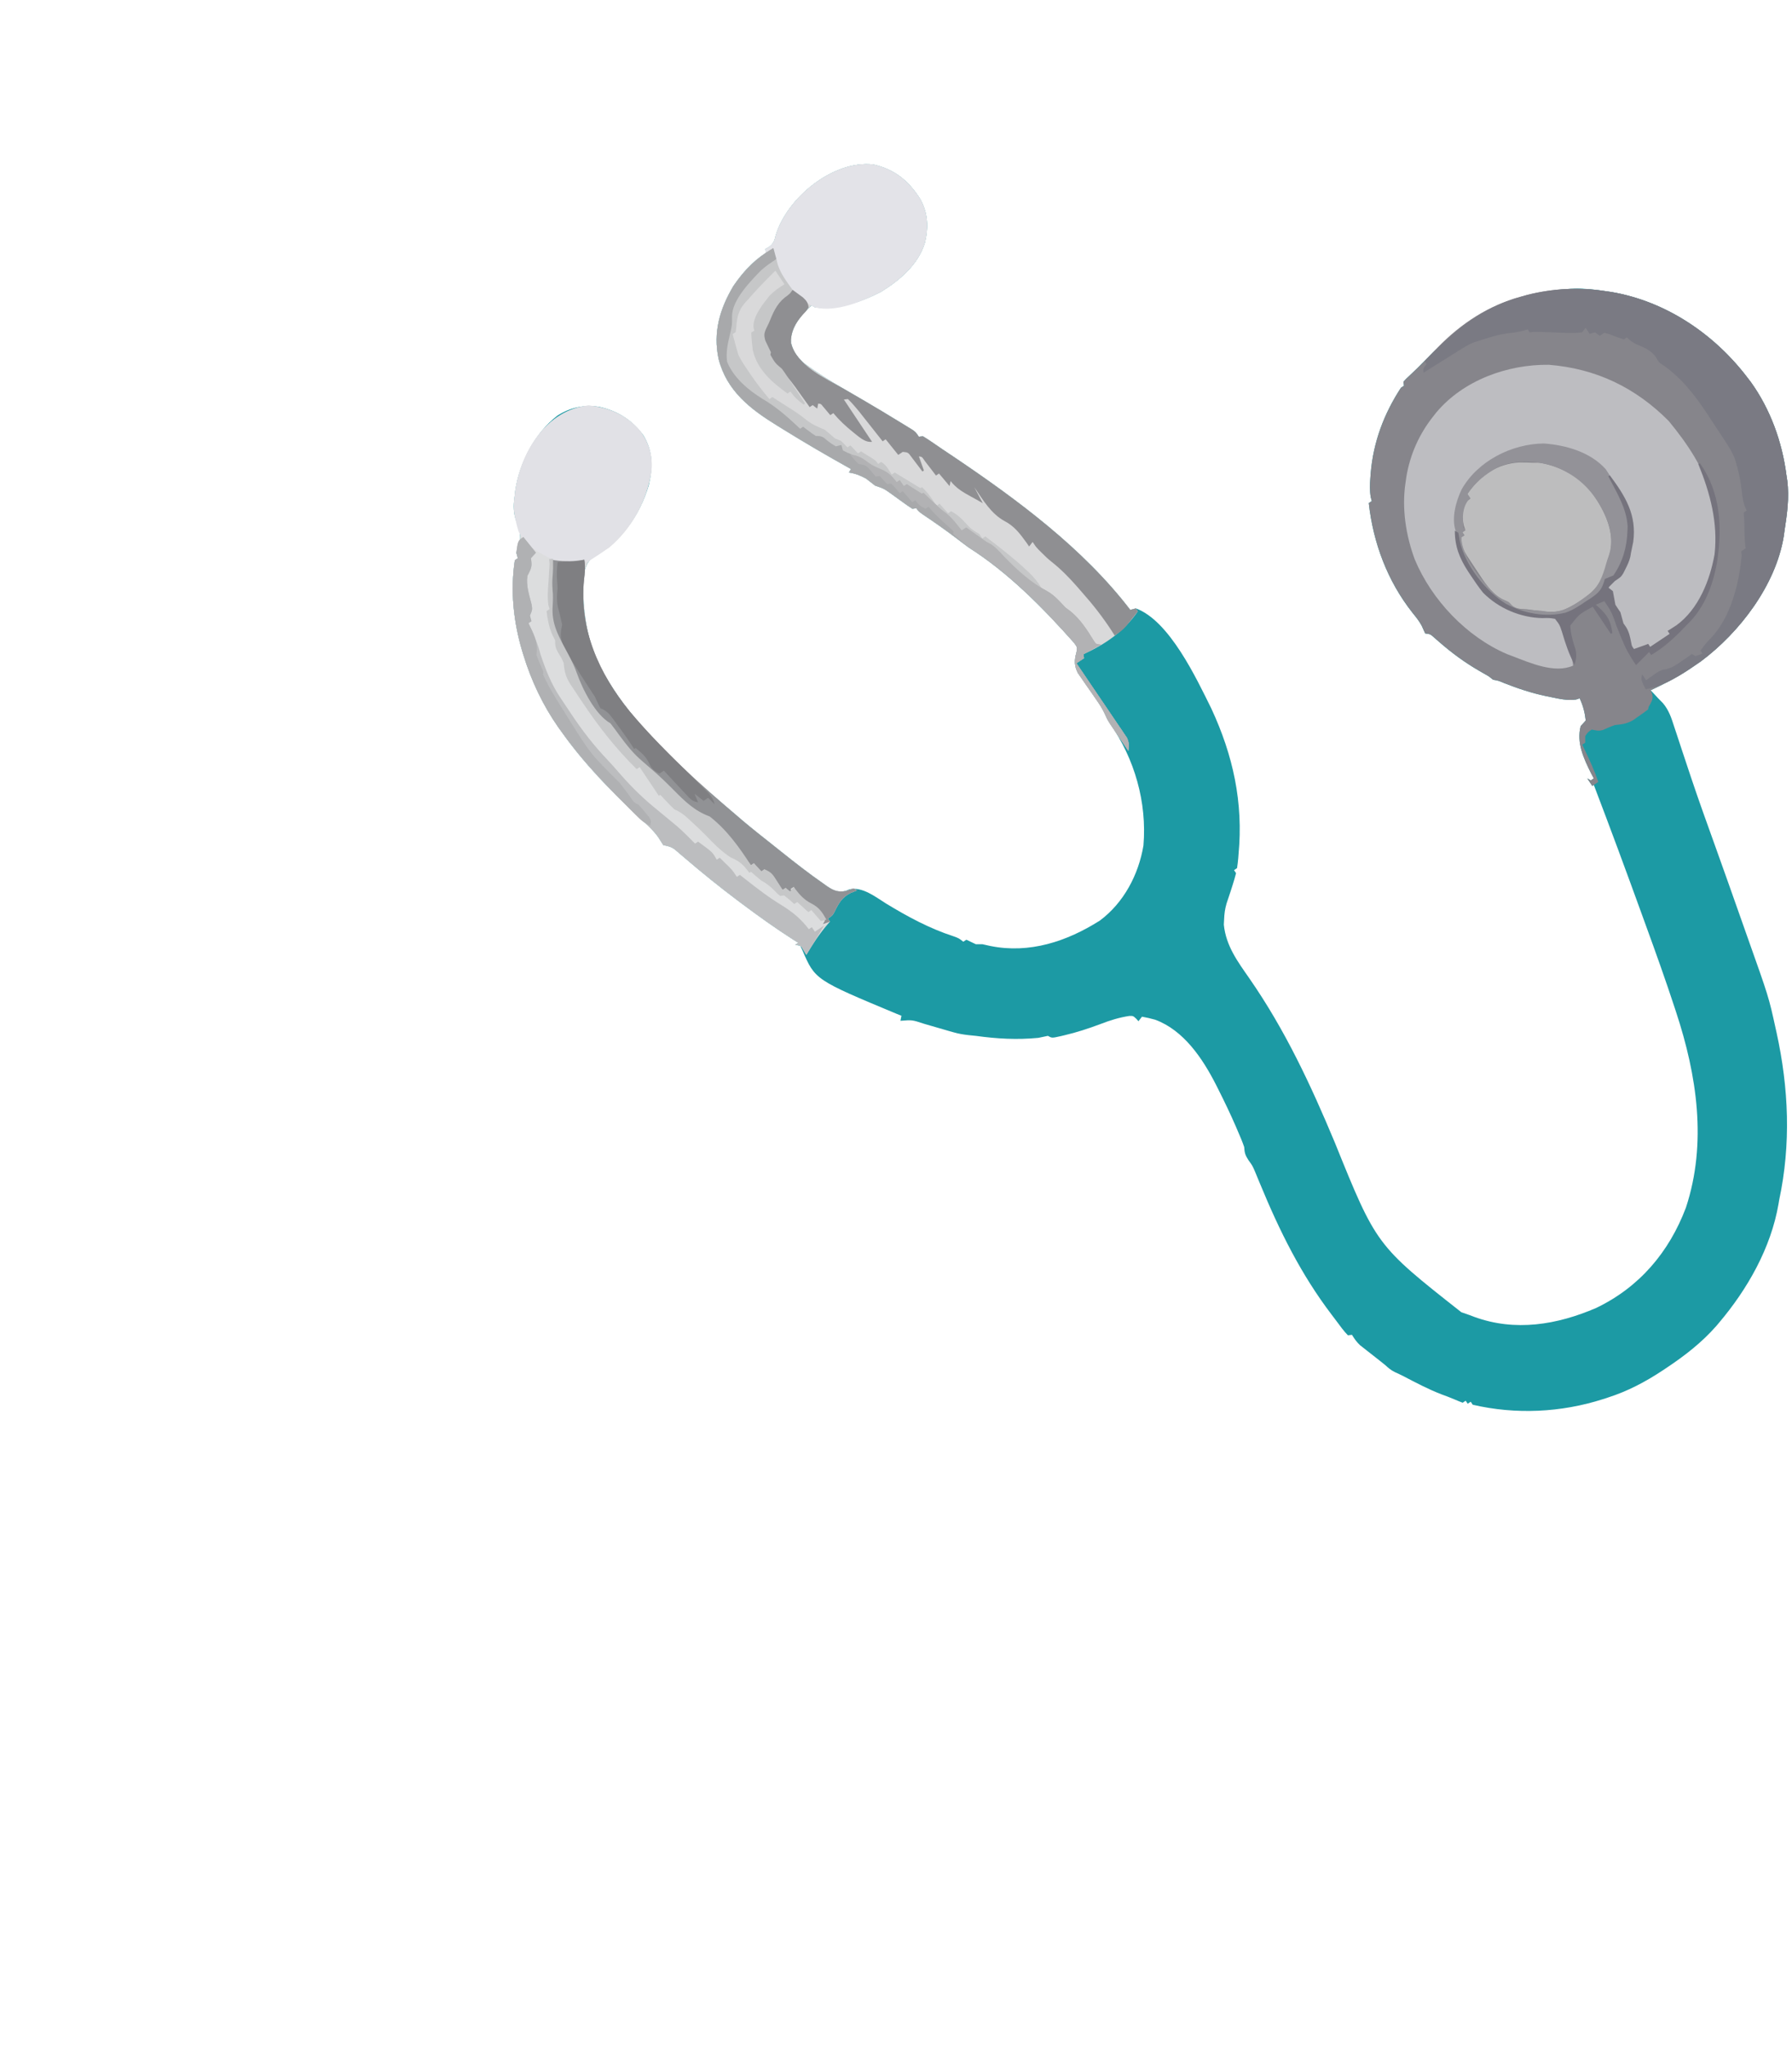 <svg width="156" height="178" viewBox="0 0 156 178" fill="none" xmlns="http://www.w3.org/2000/svg">
<g clip-path="url(#clip0_37_1326)">
<path d="M75.986 14.303C77.884 14.726 79.082 15.715 80.112 17.322C80.788 18.559 80.842 19.783 80.511 21.138C79.928 23.027 78.336 24.377 76.701 25.389C74.956 26.29 72.945 26.97 70.963 26.749C70.862 26.691 70.76 26.633 70.656 26.574C69.709 27.412 69.031 28.241 68.836 29.52C68.901 30.41 69.345 31.029 70 31.611C71.108 32.418 72.246 33.141 73.434 33.822C73.946 34.117 74.456 34.415 74.966 34.712C75.069 34.772 75.171 34.831 75.276 34.892C76.268 35.471 77.251 36.063 78.23 36.663C78.379 36.754 78.528 36.844 78.681 36.937C78.816 37.021 78.951 37.104 79.091 37.19C79.208 37.262 79.326 37.334 79.447 37.408C79.728 37.61 79.728 37.61 79.991 38.004C80.106 37.99 80.222 37.975 80.341 37.961C80.6 38.112 80.851 38.276 81.098 38.447C81.252 38.552 81.406 38.657 81.564 38.765C81.724 38.875 81.885 38.985 82.05 39.099C82.357 39.304 82.664 39.508 82.971 39.713C88.55 43.471 94.277 47.693 98.395 53.068C98.554 53.025 98.713 52.981 98.877 52.937C101.796 53.989 104.153 59.031 105.451 61.652C107.344 65.724 108.242 69.822 107.821 74.312C107.811 74.436 107.802 74.561 107.792 74.69C107.768 74.974 107.73 75.256 107.69 75.538C107.603 75.596 107.516 75.654 107.427 75.714C107.485 75.8 107.542 75.887 107.602 75.976C107.515 76.323 107.413 76.666 107.304 77.006C107.245 77.192 107.186 77.377 107.125 77.569C107.012 77.919 106.895 78.269 106.775 78.618C106.637 79.095 106.581 79.508 106.563 80.004C106.555 80.155 106.547 80.305 106.539 80.46C106.73 82.315 107.737 83.657 108.772 85.145C111.878 89.625 114.107 94.401 116.201 99.414C119.819 108.359 119.819 108.359 127.216 114.181C127.457 114.268 127.698 114.352 127.941 114.433C128.074 114.483 128.206 114.533 128.342 114.585C131.905 115.888 135.547 115.273 138.952 113.809C142.709 112.008 145.302 108.953 146.765 105.079C148.617 99.472 147.726 93.566 145.911 88.067C145.876 87.96 145.842 87.854 145.806 87.745C145.013 85.324 144.155 82.928 143.283 80.535C143.159 80.194 143.036 79.853 142.912 79.513C141.553 75.764 140.17 72.025 138.747 68.3C138.703 68.329 138.66 68.358 138.615 68.388C138.471 68.171 138.326 67.954 138.177 67.731C138.278 67.788 138.379 67.846 138.484 67.906C138.57 67.848 138.657 67.79 138.746 67.73C138.666 67.58 138.586 67.43 138.503 67.276C137.867 65.986 137.227 64.635 137.606 63.175C137.682 63.093 137.758 63.01 137.836 62.926C137.905 62.849 137.973 62.772 138.044 62.693C137.968 62.002 137.812 61.395 137.518 60.765C137.414 60.8 137.31 60.835 137.203 60.87C136.452 60.973 135.791 60.818 135.053 60.665C134.899 60.634 134.745 60.603 134.586 60.571C133.326 60.302 132.14 59.912 130.944 59.439C130.443 59.226 130.443 59.226 129.982 59.147C129.852 59.046 129.722 58.945 129.588 58.84C129.318 58.685 129.048 58.53 128.778 58.375C127.523 57.651 126.412 56.834 125.318 55.884C125.218 55.797 125.118 55.71 125.014 55.621C124.926 55.543 124.838 55.465 124.748 55.385C124.494 55.172 124.494 55.172 124.067 55.119C123.963 54.893 123.861 54.667 123.762 54.44C123.536 54.022 123.254 53.679 122.955 53.309C120.782 50.552 119.545 47.253 119.157 43.774C119.243 43.716 119.33 43.658 119.419 43.599C119.374 43.431 119.374 43.431 119.328 43.26C119.228 42.673 119.253 42.122 119.298 41.532C119.307 41.417 119.316 41.302 119.325 41.183C119.55 38.476 120.472 36.011 121.957 33.741C122.044 33.683 122.13 33.626 122.22 33.566C122.205 33.45 122.191 33.335 122.176 33.215C122.403 32.961 122.403 32.961 122.726 32.665C123.195 32.227 123.65 31.783 124.093 31.319C127.744 27.507 131.744 25.316 137.118 25.112C137.99 25.098 138.836 25.192 139.696 25.324C139.886 25.352 140.075 25.379 140.27 25.407C145.052 26.218 149.295 29.102 152.184 32.943C152.294 33.086 152.294 33.086 152.407 33.232C154.119 35.608 155.146 38.468 155.516 41.353C155.539 41.503 155.562 41.653 155.585 41.807C155.776 43.306 155.569 44.733 155.342 46.215C155.32 46.376 155.298 46.536 155.274 46.701C154.572 50.924 151.451 55.019 148.075 57.54C147.798 57.736 147.519 57.927 147.236 58.115C147.085 58.216 147.085 58.216 146.931 58.319C145.898 58.995 144.811 59.541 143.694 60.062C143.785 60.158 143.877 60.254 143.971 60.353C144.096 60.488 144.222 60.623 144.352 60.763C144.485 60.898 144.618 61.034 144.756 61.173C145.295 61.802 145.512 62.505 145.762 63.284C145.814 63.438 145.865 63.592 145.918 63.75C146.083 64.243 146.245 64.737 146.406 65.231C146.617 65.868 146.83 66.505 147.042 67.142C147.098 67.309 147.153 67.477 147.211 67.649C147.893 69.689 148.626 71.71 149.353 73.733C150.05 75.674 150.739 77.618 151.424 79.563C151.64 80.177 151.857 80.791 152.075 81.405C153.977 86.756 153.977 86.756 154.568 89.454C154.61 89.642 154.61 89.643 154.653 89.835C155.719 94.695 155.923 99.549 154.88 104.436C154.862 104.541 154.845 104.647 154.827 104.755C154.165 108.596 152.124 112.176 149.629 115.118C149.557 115.203 149.486 115.288 149.412 115.375C148.142 116.824 146.642 117.981 145.044 119.043C144.956 119.102 144.867 119.161 144.776 119.222C143.235 120.241 141.708 121.051 139.947 121.613C139.813 121.657 139.678 121.701 139.539 121.746C135.892 122.91 131.957 123.1 128.207 122.23C128.149 122.144 128.091 122.057 128.032 121.968C127.945 122.025 127.858 122.083 127.769 122.143C127.711 122.056 127.653 121.969 127.593 121.88C127.507 121.938 127.42 121.996 127.331 122.055C127.089 121.963 126.849 121.868 126.613 121.763C126.239 121.6 125.859 121.463 125.477 121.322C124.335 120.881 123.261 120.312 122.178 119.747C121.934 119.622 121.684 119.507 121.435 119.394C121.077 119.216 120.873 119.041 120.583 118.772C120.395 118.62 120.205 118.47 120.015 118.321C119.854 118.195 119.854 118.195 119.69 118.065C119.466 117.889 119.242 117.713 119.017 117.538C118.909 117.453 118.802 117.369 118.692 117.281C118.546 117.167 118.546 117.167 118.397 117.05C118.101 116.776 117.902 116.487 117.691 116.145C117.575 116.159 117.46 116.174 117.341 116.188C116.973 115.817 116.672 115.386 116.359 114.968C116.215 114.776 116.07 114.584 115.924 114.393C113.252 110.882 111.379 107.091 109.701 103.024C109.66 102.925 109.618 102.826 109.576 102.725C109.464 102.455 109.352 102.185 109.241 101.915C109.022 101.414 109.022 101.414 108.683 100.949C108.401 100.512 108.341 100.31 108.311 99.807C108.155 99.337 107.955 98.885 107.76 98.43C107.703 98.296 107.645 98.161 107.586 98.022C107.115 96.935 106.603 95.87 106.07 94.811C105.96 94.593 105.96 94.593 105.848 94.369C104.688 92.101 103.053 89.647 100.561 88.727C100.179 88.622 99.803 88.532 99.414 88.464C99.313 88.594 99.212 88.725 99.108 88.859C99.041 88.786 98.975 88.713 98.907 88.638C98.645 88.394 98.645 88.394 98.323 88.398C97.421 88.533 96.616 88.787 95.767 89.117C94.747 89.498 93.733 89.831 92.671 90.079C92.56 90.106 92.45 90.132 92.335 90.159C91.57 90.33 91.57 90.33 91.223 90.132C90.945 90.187 90.667 90.246 90.391 90.307C88.537 90.485 86.797 90.389 84.958 90.134C84.743 90.111 84.528 90.09 84.313 90.069C83.853 90.016 83.448 89.949 83.006 89.822C82.804 89.765 82.804 89.765 82.597 89.707C82.437 89.66 82.276 89.613 82.111 89.565C81.776 89.468 81.442 89.372 81.107 89.275C80.878 89.209 80.649 89.142 80.42 89.075C79.409 88.741 79.409 88.741 78.387 88.822C78.416 88.677 78.445 88.532 78.474 88.383C78.276 88.304 78.276 88.304 78.073 88.223C70.954 85.255 70.954 85.255 69.848 82.675C69.788 82.55 69.728 82.426 69.667 82.297C69.522 82.268 69.378 82.239 69.229 82.21C69.316 82.152 69.402 82.094 69.492 82.034C69.348 81.944 69.205 81.855 69.058 81.762C67.514 80.775 66.031 79.713 64.565 78.616C64.468 78.544 64.371 78.472 64.272 78.397C62.667 77.193 61.11 75.937 59.587 74.63C59.441 74.506 59.294 74.381 59.144 74.253C59.016 74.144 58.889 74.034 58.758 73.921C58.397 73.665 58.173 73.619 57.748 73.54C57.592 73.302 57.436 73.063 57.287 72.821C56.805 72.153 56.168 71.618 55.568 71.057C53.145 68.789 50.815 66.403 48.896 63.686C48.798 63.55 48.699 63.414 48.598 63.273C47.251 61.343 46.252 59.232 45.565 56.984C45.531 56.876 45.498 56.767 45.463 56.655C44.697 54.089 44.421 51.411 44.817 48.749C44.904 48.691 44.99 48.633 45.08 48.574C45.015 48.335 45.015 48.335 44.948 48.092C45.017 47.888 45.094 47.688 45.175 47.489C45.446 46.614 45.159 45.98 44.874 45.139C44.664 44.408 44.701 43.798 44.815 43.054C44.828 42.94 44.84 42.826 44.853 42.708C45.211 40.275 46.565 37.672 48.517 36.169C49.63 35.451 50.892 35.182 52.195 35.405C53.789 35.765 55.043 36.558 56.008 37.88C56.857 39.282 56.843 40.659 56.479 42.215C55.67 44.952 54.023 47.121 51.566 48.534C50.894 49.117 50.842 49.807 50.766 50.649C50.732 53.58 51.192 56.475 52.793 58.997C52.889 59.155 52.984 59.312 53.083 59.474C55.928 64.035 60.214 67.638 64.275 71.084C64.414 71.203 64.552 71.322 64.695 71.445C65.553 72.167 66.434 72.858 67.313 73.555C67.544 73.738 67.774 73.921 68.004 74.105C69.208 75.066 70.421 76.012 71.687 76.89C71.784 76.96 71.882 77.029 71.982 77.101C72.418 77.396 72.714 77.562 73.245 77.589C73.617 77.525 73.617 77.525 73.943 77.382C75.09 77.13 76.234 78.061 77.154 78.631C79.047 79.778 80.909 80.787 83.019 81.473C83.466 81.635 83.466 81.635 83.86 81.942C83.947 81.884 84.034 81.826 84.123 81.767C84.401 81.897 84.679 82.028 84.956 82.161C85.144 82.161 85.332 82.161 85.525 82.16C85.753 82.207 85.981 82.257 86.207 82.311C89.623 83.004 92.882 81.915 95.748 80.101C97.836 78.545 99.118 76.1 99.541 73.57C99.856 69.817 98.777 66.037 96.629 62.961C96.383 62.575 96.383 62.575 96.205 62.165C95.986 61.693 95.732 61.296 95.434 60.87C95.328 60.717 95.223 60.564 95.115 60.406C94.893 60.087 94.671 59.768 94.448 59.45C94.343 59.297 94.238 59.144 94.13 58.986C94.033 58.848 93.937 58.71 93.838 58.568C93.515 57.947 93.513 57.456 93.704 56.791C93.799 56.336 93.799 56.336 93.5 55.93C90.799 52.892 87.779 49.825 84.331 47.641C83.969 47.379 83.615 47.107 83.26 46.836C82.309 46.115 81.338 45.434 80.346 44.77C79.949 44.488 79.949 44.488 79.774 44.225C79.658 44.24 79.543 44.254 79.424 44.269C79.131 44.082 78.846 43.883 78.566 43.678C78.406 43.562 78.245 43.446 78.08 43.327C77.856 43.165 77.856 43.165 77.627 42.999C76.955 42.519 76.955 42.519 76.181 42.255C75.918 42.051 75.655 41.846 75.392 41.642C74.898 41.377 74.458 41.199 73.903 41.117C73.96 41.016 74.018 40.914 74.078 40.81C73.99 40.761 73.903 40.713 73.812 40.662C71.942 39.618 70.093 38.541 68.272 37.413C68.075 37.291 67.878 37.169 67.681 37.048C65.323 35.6 63.262 34.018 62.553 31.22C62.061 28.91 62.662 26.874 63.854 24.871C64.627 23.749 65.502 22.74 66.668 22.019C66.654 21.904 66.639 21.788 66.624 21.669C66.779 21.584 66.779 21.584 66.937 21.498C67.36 21.169 67.406 20.968 67.536 20.455C68.524 17.215 72.48 13.951 75.986 14.303ZM57.529 72.926C57.923 73.233 57.923 73.233 57.923 73.233L57.529 72.926Z" fill="#1C9AA4"/>
<path d="M132.424 25.809C132.596 25.761 132.767 25.712 132.944 25.663C135.161 25.102 137.437 24.977 139.696 25.324C139.98 25.365 139.98 25.365 140.27 25.407C145.052 26.218 149.295 29.102 152.184 32.943C152.294 33.086 152.294 33.086 152.407 33.232C154.119 35.608 155.146 38.467 155.516 41.353C155.539 41.502 155.562 41.653 155.585 41.807C155.776 43.306 155.569 44.733 155.342 46.215C155.32 46.375 155.298 46.535 155.274 46.7C154.572 50.924 151.451 55.019 148.075 57.54C147.798 57.736 147.519 57.926 147.236 58.114C147.136 58.182 147.035 58.249 146.931 58.319C145.898 58.995 144.811 59.541 143.694 60.062C143.754 60.2 143.754 60.2 143.815 60.341C143.958 60.829 143.755 61.076 143.519 61.508C143.505 61.58 143.491 61.653 143.476 61.727C143.197 61.942 142.91 62.147 142.619 62.346C142.382 62.512 142.382 62.512 142.14 62.681C141.594 62.977 141.198 63.031 140.585 63.086C140.229 63.211 139.895 63.359 139.551 63.514C139.171 63.629 138.952 63.563 138.57 63.481C138.229 63.708 138.229 63.708 138 64.051C138.001 64.239 138.001 64.427 138.001 64.62C137.914 64.678 137.827 64.736 137.738 64.796C137.836 64.995 137.836 64.995 137.935 65.198C138.379 66.124 138.806 67.065 139.141 68.037C138.967 68.153 138.794 68.268 138.615 68.387C138.471 68.171 138.326 67.954 138.177 67.73C138.329 67.817 138.329 67.817 138.484 67.906C138.57 67.848 138.657 67.79 138.746 67.73C138.626 67.505 138.626 67.505 138.503 67.276C137.867 65.986 137.227 64.635 137.606 63.175C137.72 63.051 137.72 63.051 137.836 62.926C137.904 62.849 137.973 62.772 138.044 62.693C137.968 62.002 137.812 61.394 137.518 60.765C137.414 60.8 137.31 60.835 137.203 60.87C136.452 60.972 135.791 60.817 135.053 60.665C134.899 60.634 134.745 60.602 134.586 60.57C133.326 60.302 132.14 59.912 130.944 59.438C130.443 59.226 130.443 59.226 129.982 59.147C129.852 59.046 129.722 58.945 129.588 58.84C129.318 58.685 129.048 58.529 128.778 58.375C127.523 57.651 126.412 56.834 125.318 55.883C125.218 55.797 125.118 55.71 125.014 55.62C124.926 55.543 124.838 55.465 124.748 55.385C124.494 55.172 124.494 55.172 124.067 55.118C123.963 54.893 123.861 54.667 123.762 54.44C123.536 54.022 123.254 53.678 122.955 53.309C120.782 50.552 119.545 47.253 119.157 43.774C119.243 43.716 119.33 43.658 119.419 43.599C119.389 43.487 119.359 43.375 119.328 43.26C119.228 42.672 119.252 42.122 119.298 41.532C119.307 41.417 119.316 41.302 119.325 41.183C119.55 38.476 120.472 36.011 121.957 33.741C122.044 33.683 122.13 33.626 122.22 33.566C122.205 33.45 122.191 33.335 122.176 33.215C122.402 32.962 122.402 32.962 122.723 32.667C123.2 32.221 123.666 31.769 124.121 31.3C124.234 31.184 124.346 31.068 124.463 30.948C124.692 30.712 124.921 30.475 125.15 30.238C127.205 28.129 129.567 26.584 132.424 25.809Z" fill="#86858B"/>
<path d="M75.986 14.303C77.884 14.726 79.082 15.715 80.112 17.322C80.788 18.558 80.842 19.783 80.511 21.138C79.928 23.027 78.336 24.377 76.701 25.389C74.956 26.29 72.945 26.97 70.963 26.749C70.862 26.691 70.76 26.633 70.656 26.574C69.709 27.412 69.031 28.241 68.836 29.52C68.901 30.41 69.345 31.029 70 31.611C71.108 32.418 72.246 33.141 73.434 33.822C73.946 34.117 74.456 34.415 74.966 34.712C75.069 34.772 75.171 34.831 75.276 34.892C76.268 35.471 77.251 36.063 78.23 36.663C78.379 36.754 78.528 36.844 78.681 36.937C78.816 37.021 78.951 37.104 79.091 37.19C79.267 37.298 79.267 37.298 79.447 37.408C79.728 37.61 79.728 37.61 79.991 38.004C80.106 37.99 80.222 37.975 80.341 37.961C80.6 38.112 80.851 38.276 81.098 38.447C81.329 38.604 81.329 38.604 81.564 38.765C81.805 38.93 81.805 38.93 82.05 39.099C82.357 39.304 82.664 39.508 82.971 39.713C88.55 43.471 94.277 47.693 98.395 53.068C98.554 53.025 98.713 52.981 98.877 52.937C98.935 53.023 98.993 53.11 99.052 53.199C97.842 54.947 96.24 56.051 94.322 56.925C94.337 57.04 94.351 57.156 94.366 57.275C94.149 57.42 93.933 57.564 93.709 57.713C93.795 57.839 93.795 57.839 93.882 57.967C94.477 58.84 95.069 59.714 95.659 60.589C95.88 60.916 96.101 61.242 96.323 61.567C96.642 62.035 96.959 62.504 97.275 62.974C97.374 63.12 97.474 63.265 97.577 63.415C97.668 63.551 97.76 63.688 97.854 63.829C97.975 64.008 97.975 64.008 98.1 64.192C98.298 64.61 98.286 64.88 98.224 65.334C97.924 64.893 97.626 64.451 97.328 64.009C97.243 63.885 97.159 63.761 97.072 63.633C96.99 63.511 96.908 63.389 96.824 63.264C96.749 63.153 96.674 63.042 96.597 62.928C96.383 62.575 96.383 62.575 96.193 62.146C95.979 61.679 95.728 61.289 95.434 60.87C95.328 60.717 95.223 60.563 95.115 60.406C94.893 60.087 94.671 59.768 94.448 59.45C94.343 59.297 94.238 59.144 94.13 58.986C94.033 58.848 93.937 58.71 93.838 58.568C93.515 57.947 93.513 57.456 93.704 56.791C93.799 56.336 93.799 56.336 93.5 55.93C90.799 52.891 87.779 49.825 84.331 47.641C83.969 47.379 83.615 47.107 83.26 46.836C82.309 46.115 81.338 45.434 80.346 44.77C79.949 44.488 79.949 44.488 79.774 44.225C79.658 44.24 79.543 44.254 79.423 44.269C79.131 44.082 78.846 43.883 78.566 43.678C78.406 43.562 78.245 43.446 78.08 43.327C77.93 43.219 77.781 43.111 77.627 42.999C76.955 42.519 76.955 42.519 76.181 42.255C75.918 42.051 75.655 41.846 75.392 41.642C74.898 41.377 74.458 41.199 73.903 41.117C73.96 41.016 74.018 40.914 74.078 40.81C73.99 40.761 73.903 40.712 73.812 40.662C71.942 39.618 70.093 38.541 68.272 37.413C68.075 37.291 67.878 37.169 67.681 37.048C65.323 35.6 63.262 34.018 62.553 31.22C62.061 28.91 62.662 26.874 63.854 24.871C64.627 23.749 65.502 22.74 66.668 22.019C66.654 21.903 66.639 21.788 66.624 21.669C66.779 21.584 66.779 21.584 66.937 21.498C67.36 21.169 67.406 20.968 67.536 20.455C68.524 17.215 72.48 13.951 75.986 14.303Z" fill="#D9D9DA"/>
<path d="M51.249 35.284C53.035 35.463 54.543 36.113 55.727 37.495C56.526 38.588 56.838 39.686 56.704 41.033C56.31 43.561 54.991 46.009 53.009 47.651C52.533 47.957 52.056 48.252 51.566 48.534C50.894 49.117 50.842 49.807 50.766 50.649C50.732 53.58 51.192 56.475 52.793 58.997C52.889 59.155 52.984 59.312 53.083 59.474C55.928 64.035 60.214 67.638 64.275 71.084C64.483 71.263 64.483 71.263 64.695 71.445C65.553 72.167 66.434 72.858 67.313 73.554C67.544 73.737 67.774 73.921 68.004 74.105C69.207 75.066 70.419 76.011 71.683 76.889C71.781 76.959 71.877 77.028 71.977 77.1C72.574 77.504 72.959 77.649 73.674 77.523C73.849 77.462 73.849 77.462 74.028 77.399C74.121 77.367 74.213 77.335 74.309 77.302C74.41 77.359 74.511 77.417 74.615 77.477C74.424 77.553 74.233 77.63 74.035 77.71C73.29 78.087 73.014 78.595 72.655 79.33C72.47 79.668 72.47 79.668 72.076 79.931C72.133 80.017 72.191 80.104 72.251 80.194C72.187 80.266 72.122 80.339 72.056 80.415C71.339 81.253 70.754 82.137 70.193 83.085C70.115 82.957 70.037 82.829 69.957 82.697C69.704 82.253 69.704 82.253 69.229 82.21C69.316 82.152 69.402 82.094 69.492 82.034C69.348 81.944 69.205 81.854 69.058 81.762C67.514 80.775 66.031 79.713 64.565 78.616C64.468 78.544 64.371 78.472 64.272 78.397C62.667 77.193 61.11 75.937 59.587 74.63C59.441 74.506 59.294 74.381 59.143 74.253C59.016 74.144 58.889 74.034 58.758 73.921C58.397 73.664 58.173 73.619 57.748 73.54C57.592 73.302 57.436 73.063 57.287 72.821C56.805 72.153 56.168 71.618 55.567 71.057C53.145 68.789 50.814 66.403 48.896 63.686C48.798 63.55 48.699 63.414 48.598 63.273C47.25 61.343 46.252 59.232 45.564 56.984C45.531 56.876 45.498 56.767 45.463 56.655C44.697 54.089 44.421 51.41 44.817 48.749C44.904 48.691 44.99 48.633 45.08 48.574C45.036 48.414 44.993 48.255 44.948 48.092C45.017 47.888 45.094 47.688 45.175 47.489C45.446 46.614 45.159 45.98 44.874 45.139C44.664 44.408 44.701 43.797 44.815 43.054C44.828 42.94 44.84 42.826 44.853 42.708C45.355 39.296 47.592 35.656 51.249 35.284ZM57.529 72.926C57.923 73.233 57.923 73.233 57.923 73.233L57.529 72.926Z" fill="#DCDDDE"/>
<path d="M134.828 31.741C138.926 32.066 142.374 33.716 145.273 36.637C146.882 38.598 148.372 40.756 148.989 43.239C149.034 43.412 149.078 43.585 149.124 43.763C149.854 46.998 149.264 50.038 147.6 52.871C147.242 53.398 146.873 53.724 146.364 54.104C146.288 54.194 146.211 54.284 146.132 54.377C145.854 54.66 145.551 54.761 145.182 54.893C145.24 54.979 145.298 55.066 145.357 55.155C144.794 55.531 144.23 55.907 143.649 56.295C143.591 56.208 143.533 56.121 143.474 56.032C143.355 56.119 143.237 56.206 143.115 56.295C142.685 56.558 142.685 56.558 142.116 56.558C142.031 56.342 141.946 56.126 141.861 55.91C141.814 55.789 141.766 55.669 141.718 55.544C141.59 55.2 141.59 55.2 141.458 54.719C141.314 54.429 141.17 54.141 141.024 53.853C140.795 53.391 140.654 52.919 140.499 52.427C140.34 51.887 140.34 51.887 140.113 51.474C140.011 51.127 140.011 51.127 140.2 50.752C140.493 50.426 140.493 50.426 141.019 50.075C142.024 48.474 142.343 46.744 141.937 44.906C141.691 43.928 141.235 43.189 140.679 42.362C140.6 42.238 140.52 42.114 140.438 41.986C139.238 40.185 137.678 39.349 135.606 38.836C133.179 38.439 131.052 39.308 129.109 40.687C127.766 41.688 127.135 42.864 126.867 44.516C126.836 44.677 126.836 44.677 126.804 44.84C126.388 47.358 127.576 49.188 128.977 51.146C129.47 51.787 130.01 52.209 130.725 52.575C130.866 52.65 131.007 52.724 131.153 52.801C132.259 53.352 133.24 53.703 134.487 53.733C134.678 53.738 134.868 53.743 135.064 53.748C135.208 53.751 135.352 53.754 135.5 53.757C135.938 54.581 136.253 55.388 136.519 56.281C136.556 56.4 136.593 56.52 136.631 56.643C136.896 57.511 136.896 57.511 136.947 57.918C135.321 58.634 133.2 57.676 131.646 57.087C131.422 57.003 131.422 57.003 131.194 56.916C127.664 55.4 124.643 52.215 123.164 48.687C122.387 46.601 122.018 44.23 122.354 42.021C122.378 41.849 122.402 41.678 122.426 41.502C122.75 39.556 123.535 37.784 124.762 36.237C124.855 36.118 124.948 35.999 125.045 35.877C127.406 33.079 131.23 31.699 134.828 31.741Z" fill="#BDBDC1"/>
<path d="M132.424 25.809C132.596 25.761 132.767 25.712 132.944 25.663C135.161 25.102 137.437 24.977 139.696 25.324C139.885 25.352 140.075 25.379 140.27 25.407C145.052 26.218 149.295 29.102 152.184 32.943C152.294 33.086 152.294 33.086 152.407 33.232C154.119 35.608 155.146 38.467 155.516 41.353C155.539 41.503 155.562 41.653 155.585 41.807C155.776 43.306 155.569 44.733 155.342 46.215C155.32 46.375 155.298 46.535 155.274 46.7C154.572 50.924 151.448 55.027 148.069 57.545C147.786 57.745 147.5 57.939 147.212 58.131C147.058 58.233 147.058 58.233 146.901 58.338C145.767 59.077 144.6 59.731 143.256 59.975C142.851 59.154 142.851 59.154 142.949 58.661C143.065 58.834 143.18 59.008 143.3 59.186C143.385 59.125 143.47 59.064 143.558 59.001C143.672 58.921 143.787 58.841 143.905 58.759C144.017 58.68 144.129 58.6 144.245 58.519C144.614 58.31 144.614 58.31 145.013 58.233C145.576 58.105 145.945 57.838 146.418 57.51C146.581 57.397 146.744 57.285 146.912 57.169C147.035 57.083 147.158 56.996 147.285 56.907C147.387 56.965 147.488 57.023 147.592 57.082C147.915 56.99 147.915 56.99 148.205 56.863C148.147 56.776 148.09 56.69 148.03 56.6C148.312 56.227 148.585 55.867 148.923 55.542C150.661 53.737 151.41 50.74 151.619 48.319C151.605 48.204 151.59 48.088 151.576 47.969C151.706 47.882 151.836 47.795 151.97 47.706C151.956 47.612 151.942 47.518 151.927 47.421C151.874 46.931 151.864 46.447 151.857 45.954C151.85 45.273 151.85 45.273 151.793 44.596C151.88 44.538 151.967 44.48 152.056 44.42C151.984 44.262 151.984 44.262 151.91 44.1C151.745 43.665 151.685 43.297 151.64 42.835C151.553 42.075 151.43 41.346 151.223 40.609C151.179 40.447 151.135 40.285 151.089 40.119C150.867 39.433 150.503 38.869 150.106 38.271C149.992 38.097 149.992 38.097 149.875 37.919C149.713 37.674 149.551 37.429 149.388 37.184C149.145 36.819 148.906 36.45 148.667 36.081C147.573 34.419 146.36 32.84 144.691 31.714C144.386 31.5 144.386 31.5 144.139 31.059C143.673 30.45 143.194 30.265 142.497 29.975C142.133 29.804 141.902 29.64 141.625 29.354C141.538 29.412 141.452 29.47 141.362 29.529C140.918 29.395 140.49 29.23 140.057 29.065C139.924 29.031 139.791 28.996 139.654 28.96C139.524 29.047 139.393 29.134 139.259 29.223C139.129 29.122 138.999 29.021 138.865 28.917C138.627 28.982 138.627 28.982 138.383 29.048C138.268 28.875 138.152 28.701 138.033 28.523C137.881 28.718 137.881 28.718 137.726 28.917C136.874 29.03 135.986 28.945 135.128 28.918C134.832 28.909 134.537 28.9 134.241 28.891C134.111 28.887 133.981 28.883 133.847 28.878C133.516 28.867 133.516 28.867 133.17 28.919C133.112 28.832 133.054 28.745 132.995 28.656C132.865 28.696 132.735 28.735 132.601 28.776C132.179 28.882 131.825 28.945 131.399 28.985C130.423 29.094 129.501 29.407 128.571 29.709C128.434 29.75 128.434 29.75 128.294 29.792C127.834 29.978 127.437 30.233 127.016 30.496C126.927 30.551 126.839 30.606 126.748 30.663C126.466 30.838 126.185 31.015 125.904 31.191C125.713 31.31 125.522 31.43 125.33 31.549C124.862 31.841 124.395 32.133 123.928 32.426C123.884 32.076 123.884 32.076 124.19 31.681C124.133 31.595 124.075 31.508 124.015 31.419C126.478 28.855 128.916 26.76 132.424 25.809Z" fill="#7A7A83"/>
<path d="M132.25 40.24C132.676 40.235 133.099 40.246 133.524 40.265C133.689 40.265 133.853 40.265 134.023 40.264C135.857 40.58 137.587 41.501 138.687 43.011C139.652 44.428 140.528 46.163 140.2 47.927C140.082 48.337 139.962 48.747 139.836 49.156C139.796 49.289 139.756 49.423 139.716 49.56C139.675 49.688 139.634 49.816 139.592 49.947C139.556 50.06 139.52 50.174 139.483 50.291C138.846 51.6 137.397 52.483 136.113 53.09C135.084 53.397 133.959 53.142 132.915 53.013C132.735 53.002 132.554 52.99 132.368 52.978C131.784 52.911 131.56 52.691 131.119 52.312C130.966 52.23 130.813 52.148 130.656 52.063C129.738 51.509 129.19 50.605 128.61 49.726C128.539 49.62 128.467 49.514 128.394 49.406C127.218 47.637 127.218 47.637 127.218 46.75C127.305 46.692 127.392 46.635 127.481 46.575C127.423 46.488 127.365 46.401 127.306 46.312C127.392 46.254 127.479 46.197 127.568 46.137C127.523 45.999 127.478 45.86 127.431 45.718C127.251 44.939 127.305 44.376 127.611 43.64C127.742 43.553 127.872 43.466 128.006 43.377C127.919 43.247 127.832 43.117 127.743 42.983C128.81 41.41 130.322 40.351 132.25 40.24Z" fill="#BDBDBE"/>
<path d="M75.986 14.303C77.884 14.726 79.082 15.715 80.112 17.322C80.788 18.558 80.842 19.783 80.511 21.138C79.928 23.027 78.336 24.377 76.701 25.389C75.126 26.203 72.777 27.207 70.963 26.749C70.48 26.523 70.069 26.243 69.648 25.917C69.561 25.85 69.473 25.782 69.382 25.713C68.031 24.582 67.626 23.284 67.325 21.581C67.108 21.725 66.891 21.87 66.668 22.019C66.654 21.903 66.639 21.788 66.624 21.669C66.779 21.584 66.779 21.584 66.937 21.498C67.36 21.169 67.406 20.968 67.536 20.455C68.524 17.215 72.48 13.951 75.986 14.303Z" fill="#E3E3E8"/>
<path d="M51.249 35.284C53.035 35.463 54.543 36.113 55.727 37.495C56.526 38.588 56.838 39.686 56.704 41.033C56.309 43.567 54.988 45.999 53.009 47.651C52.364 48.109 51.706 48.542 51.038 48.966C50.98 48.879 50.922 48.792 50.862 48.703C50.639 48.799 50.639 48.799 50.411 48.897C49.415 49.202 48.599 48.924 47.685 48.482C46.61 47.904 45.644 47.373 45.132 46.213C44.807 45.108 44.639 44.195 44.815 43.054C44.828 42.94 44.84 42.826 44.853 42.708C45.355 39.296 47.592 35.656 51.249 35.284Z" fill="#E1E1E6"/>
<path d="M48.015 48.704C48.103 48.718 48.191 48.733 48.282 48.748C49.189 48.881 49.958 48.849 50.862 48.703C50.97 49.307 50.914 49.842 50.841 50.45C50.401 54.757 52.144 58.609 54.816 61.897C57.652 65.293 60.911 68.229 64.275 71.084C64.483 71.263 64.483 71.263 64.695 71.445C65.553 72.166 66.434 72.858 67.313 73.554C67.544 73.737 67.774 73.921 68.004 74.105C69.207 75.066 70.419 76.01 71.683 76.889C71.781 76.959 71.877 77.028 71.977 77.1C72.574 77.504 72.959 77.649 73.674 77.523C73.849 77.462 73.849 77.462 74.028 77.399C74.167 77.351 74.167 77.351 74.309 77.302C74.41 77.359 74.511 77.417 74.615 77.477C74.424 77.553 74.233 77.63 74.035 77.71C73.29 78.087 73.014 78.595 72.655 79.33C72.47 79.668 72.47 79.668 72.076 79.931C72.133 80.017 72.191 80.104 72.251 80.193C72.049 80.266 71.846 80.338 71.638 80.413C71.695 80.311 71.753 80.21 71.813 80.106C71.442 79.454 71.18 79.051 70.504 78.713C69.798 78.356 69.472 77.851 69.096 77.172C69.009 77.23 68.922 77.287 68.833 77.347C68.905 77.549 68.978 77.752 69.052 77.96C68.835 77.729 68.618 77.498 68.395 77.26C68.308 77.317 68.221 77.375 68.132 77.435C67.799 77.03 67.467 76.626 67.124 76.209C67.081 76.238 67.037 76.266 66.993 76.296C66.848 76.079 66.703 75.863 66.554 75.639C66.468 75.697 66.381 75.755 66.292 75.815C66.335 75.974 66.378 76.133 66.423 76.296C66.163 75.906 65.903 75.516 65.634 75.114C65.547 75.172 65.461 75.23 65.371 75.289C65.311 75.213 65.251 75.137 65.188 75.058C64.909 74.706 64.628 74.354 64.347 74.003C64.252 73.883 64.157 73.763 64.059 73.639C63.111 72.456 62.251 71.501 60.891 70.814C59.653 70.11 58.609 69.019 57.597 68.029C57.05 67.514 56.475 67.028 55.906 66.537C55.013 65.722 54.322 64.783 53.612 63.812C53.227 63.261 53.227 63.261 52.707 62.852C51.334 61.349 50.424 59.603 49.716 57.71C49.508 57.204 49.264 56.751 48.987 56.279C48.114 54.758 47.865 53.639 48.017 51.879C48.051 51.441 48.058 51.048 48.018 50.612C47.973 50.075 48.003 49.589 48.059 49.054C48.044 48.939 48.03 48.823 48.015 48.704Z" fill="#919295"/>
<path d="M68.991 25.216C69.185 25.355 69.377 25.496 69.569 25.638C69.676 25.716 69.783 25.794 69.894 25.875C70.207 26.166 70.337 26.324 70.393 26.749C70.2 27.05 70.2 27.05 69.909 27.357C69.248 28.105 68.822 28.834 68.861 29.86C69.399 31.83 71.779 32.873 73.434 33.822C73.946 34.117 74.456 34.415 74.966 34.712C75.069 34.772 75.171 34.831 75.276 34.892C76.268 35.471 77.251 36.063 78.23 36.663C78.379 36.754 78.528 36.844 78.681 36.937C78.816 37.021 78.951 37.104 79.091 37.19C79.208 37.262 79.326 37.334 79.447 37.408C79.728 37.61 79.728 37.61 79.991 38.004C80.164 37.983 80.164 37.983 80.341 37.96C80.6 38.112 80.851 38.276 81.098 38.447C81.252 38.551 81.405 38.657 81.564 38.765C81.805 38.93 81.805 38.93 82.05 39.099C82.357 39.304 82.664 39.508 82.971 39.713C88.55 43.471 94.277 47.693 98.395 53.068C98.554 53.025 98.713 52.981 98.877 52.937C98.935 53.023 98.993 53.11 99.052 53.199C98.841 53.469 98.628 53.737 98.414 54.005C98.296 54.154 98.178 54.303 98.056 54.457C97.73 54.825 97.447 55.043 97.038 55.303C96.923 55.121 96.923 55.121 96.806 54.937C96.003 53.699 95.126 52.582 94.142 51.479C94.008 51.325 93.874 51.172 93.737 51.013C93.056 50.243 92.372 49.538 91.564 48.901C91.243 48.647 90.952 48.371 90.664 48.079C90.573 47.988 90.482 47.896 90.388 47.802C90.157 47.551 90.157 47.551 89.894 47.157C89.793 47.287 89.692 47.417 89.588 47.551C89.509 47.437 89.429 47.322 89.348 47.203C88.782 46.424 88.309 45.788 87.446 45.337C86.251 44.682 85.563 43.484 84.811 42.383C85.057 42.846 85.303 43.309 85.556 43.785C85.253 43.612 85.253 43.612 84.943 43.435C84.82 43.368 84.697 43.302 84.571 43.234C83.862 42.845 83.261 42.505 82.752 41.858C82.723 42.003 82.694 42.148 82.665 42.297C82.209 41.755 82.209 41.755 81.744 41.202C81.657 41.26 81.571 41.317 81.481 41.377C81.392 41.261 81.303 41.144 81.211 41.024C81.095 40.874 80.979 40.724 80.86 40.57C80.744 40.42 80.629 40.27 80.51 40.115C80.263 39.743 80.263 39.743 79.991 39.713C80.136 40.118 80.281 40.522 80.43 40.939C80.386 40.968 80.343 40.997 80.299 41.027C80.212 40.911 80.125 40.795 80.036 40.676C79.922 40.526 79.808 40.376 79.69 40.222C79.521 39.998 79.521 39.998 79.348 39.77C79.057 39.367 79.057 39.367 78.589 39.319C78.459 39.406 78.329 39.493 78.195 39.582C77.834 39.134 77.472 38.686 77.1 38.224C77.013 38.282 76.926 38.34 76.837 38.4C76.769 38.313 76.7 38.227 76.63 38.137C76.319 37.743 76.007 37.349 75.695 36.954C75.534 36.75 75.534 36.75 75.369 36.542C75.265 36.41 75.16 36.278 75.052 36.141C74.956 36.02 74.861 35.899 74.762 35.775C74.458 35.407 74.157 35.052 73.813 34.721C73.697 34.735 73.582 34.75 73.463 34.765C74.272 35.979 75.082 37.193 75.917 38.444C75.272 38.525 74.73 37.963 74.236 37.582C73.612 37.078 73.058 36.563 72.543 35.948C72.456 36.006 72.37 36.064 72.28 36.123C72.07 35.874 71.861 35.624 71.651 35.375C71.47 35.142 71.47 35.142 71.228 35.116C71.2 35.261 71.171 35.405 71.141 35.554C70.946 35.402 70.946 35.402 70.747 35.248C70.66 35.305 70.573 35.363 70.484 35.423C70.425 35.341 70.367 35.26 70.307 35.175C70.04 34.803 69.772 34.431 69.503 34.06C69.366 33.867 69.366 33.867 69.225 33.67C68.744 33.008 68.308 32.486 67.635 32.007C67.358 31.67 67.159 31.332 66.934 30.956C66.948 30.883 66.963 30.811 66.978 30.737C66.893 30.525 66.803 30.316 66.712 30.107C66.463 29.462 66.364 29.059 66.539 28.371C67.436 26.454 67.436 26.454 68.175 25.843C68.272 25.763 68.369 25.682 68.469 25.599C68.728 25.392 68.728 25.392 68.991 25.216Z" fill="#8F8F92"/>
<path d="M45.561 46.733C46.103 47.405 46.103 47.405 46.657 48.091C46.512 48.25 46.368 48.409 46.219 48.573C46.232 48.681 46.246 48.79 46.26 48.902C46.322 49.401 46.13 49.66 45.913 50.106C45.791 50.96 46.055 51.727 46.266 52.548C46.352 53.041 46.352 53.041 46.133 53.567C46.176 53.726 46.22 53.885 46.264 54.049C46.178 54.107 46.091 54.165 46.002 54.224C46.056 54.34 46.109 54.455 46.165 54.574C46.526 55.358 46.842 56.102 47.054 56.94C47.496 58.264 47.978 59.499 48.755 60.667C48.863 60.829 48.971 60.991 49.082 61.157C49.194 61.324 49.306 61.491 49.421 61.662C49.53 61.827 49.639 61.992 49.752 62.161C50.698 63.576 51.706 64.884 52.883 66.114C53.277 66.534 53.655 66.967 54.034 67.402C55.024 68.534 56.051 69.53 57.222 70.473C57.549 70.742 57.875 71.012 58.2 71.282C58.446 71.486 58.692 71.688 58.939 71.891C59.487 72.372 59.998 72.886 60.508 73.407C60.595 73.349 60.682 73.291 60.771 73.232C62.048 74.166 62.048 74.166 62.392 74.808C62.479 74.751 62.566 74.693 62.655 74.633C62.838 74.811 63.021 74.99 63.203 75.169C63.305 75.269 63.406 75.369 63.511 75.471C63.794 75.772 63.794 75.772 64.145 76.297C64.232 76.239 64.319 76.181 64.408 76.122C64.564 76.245 64.719 76.368 64.879 76.495C65.921 77.315 66.952 78.108 68.089 78.793C69.033 79.384 69.733 79.964 70.411 80.851C70.498 80.793 70.585 80.736 70.674 80.676C70.761 80.806 70.847 80.936 70.937 81.07C71.197 80.897 71.457 80.723 71.725 80.544C71.418 81.091 71.091 81.625 70.762 82.16C70.656 82.333 70.549 82.507 70.439 82.685C70.317 82.883 70.317 82.883 70.193 83.085C70.115 82.957 70.037 82.829 69.957 82.697C69.704 82.253 69.704 82.253 69.229 82.21C69.316 82.152 69.402 82.094 69.492 82.034C69.348 81.944 69.205 81.854 69.058 81.762C67.514 80.775 66.031 79.713 64.565 78.616C64.468 78.544 64.371 78.472 64.272 78.397C62.667 77.193 61.11 75.937 59.587 74.63C59.441 74.505 59.294 74.381 59.143 74.253C59.016 74.144 58.889 74.034 58.758 73.921C58.397 73.664 58.173 73.619 57.748 73.54C57.592 73.302 57.436 73.063 57.287 72.821C56.805 72.152 56.168 71.618 55.567 71.057C53.145 68.789 50.815 66.403 48.896 63.686C48.798 63.55 48.699 63.414 48.598 63.273C47.251 61.343 46.252 59.232 45.565 56.984C45.531 56.876 45.498 56.767 45.463 56.655C44.697 54.089 44.421 51.41 44.817 48.749C44.904 48.691 44.99 48.633 45.08 48.573C45.036 48.414 44.993 48.255 44.948 48.092C45.09 47.047 45.09 47.047 45.561 46.733ZM57.529 72.926C57.923 73.233 57.923 73.233 57.923 73.233L57.529 72.926Z" fill="#BCBDBF"/>
<path d="M67.325 21.581C67.412 21.899 67.499 22.217 67.588 22.544C67.313 22.823 67.038 23.097 66.746 23.358C66.023 24.012 65.416 24.729 64.827 25.502C64.752 25.599 64.677 25.695 64.599 25.794C64.026 26.562 63.847 27.2 63.847 28.161C63.833 28.881 63.734 29.58 63.494 30.263C63.317 30.924 63.372 31.284 63.689 31.898C64.635 33.328 65.923 34.276 67.331 35.218C67.958 35.641 68.57 36.083 69.162 36.554C69.527 36.853 69.527 36.853 70.046 37.044C70.478 37.315 70.725 37.492 71.01 37.92C71.249 37.855 71.249 37.855 71.492 37.788C71.834 37.987 71.834 37.987 72.201 38.264C72.672 38.664 72.672 38.664 73.245 38.707C73.341 38.816 73.436 38.924 73.535 39.036C73.968 39.475 74.283 39.533 74.866 39.715C75.142 39.898 75.401 40.099 75.664 40.3C75.986 40.519 76.303 40.659 76.662 40.806C77.308 41.079 77.642 41.393 78.065 41.948C78.151 41.89 78.238 41.832 78.327 41.772C78.443 41.946 78.559 42.119 78.678 42.298C78.765 42.24 78.852 42.182 78.941 42.123C79.375 42.397 79.808 42.672 80.255 42.954C80.299 42.925 80.342 42.897 80.387 42.867C80.488 42.964 80.59 43.061 80.695 43.161C80.83 43.29 80.965 43.419 81.104 43.551C81.237 43.678 81.371 43.805 81.508 43.936C81.91 44.313 81.91 44.313 82.331 44.625C82.699 44.917 82.972 45.209 83.263 45.576C83.349 45.685 83.435 45.793 83.524 45.904C83.588 45.986 83.652 46.067 83.717 46.151C83.847 46.065 83.977 45.978 84.111 45.888C84.295 46.02 84.295 46.02 84.483 46.154C84.644 46.268 84.805 46.383 84.971 46.501C85.131 46.615 85.29 46.729 85.455 46.846C85.875 47.149 85.875 47.149 86.221 47.321C86.665 47.598 86.994 47.978 87.348 48.357C88.533 49.592 89.733 50.688 91.252 51.496C91.741 51.796 92.105 52.174 92.495 52.592C92.755 52.876 92.755 52.876 93.152 53.16C94.026 53.858 94.613 54.774 95.196 55.718C95.403 56.051 95.403 56.051 95.855 56.092C95.349 56.366 94.843 56.641 94.322 56.924C94.337 57.04 94.351 57.156 94.366 57.275C94.149 57.419 93.932 57.564 93.709 57.713C93.795 57.839 93.795 57.839 93.882 57.967C94.477 58.84 95.069 59.714 95.659 60.589C95.88 60.915 96.101 61.241 96.323 61.567C96.642 62.035 96.959 62.504 97.274 62.974C97.374 63.119 97.474 63.265 97.577 63.414C97.668 63.551 97.76 63.688 97.854 63.829C97.975 64.008 97.975 64.008 98.1 64.191C98.298 64.61 98.286 64.88 98.224 65.334C97.924 64.893 97.626 64.451 97.328 64.009C97.243 63.885 97.159 63.761 97.072 63.633C96.99 63.511 96.908 63.389 96.824 63.264C96.749 63.153 96.674 63.042 96.597 62.928C96.383 62.575 96.383 62.575 96.193 62.146C95.979 61.679 95.728 61.289 95.434 60.87C95.328 60.717 95.223 60.563 95.115 60.406C94.893 60.087 94.671 59.768 94.448 59.45C94.343 59.297 94.238 59.144 94.13 58.986C94.033 58.848 93.937 58.71 93.838 58.567C93.515 57.947 93.513 57.456 93.704 56.791C93.799 56.336 93.799 56.336 93.5 55.93C90.799 52.891 87.779 49.825 84.331 47.641C83.969 47.378 83.615 47.107 83.26 46.836C82.309 46.115 81.338 45.434 80.346 44.77C79.949 44.488 79.949 44.488 79.774 44.225C79.658 44.239 79.543 44.254 79.423 44.269C79.131 44.082 78.846 43.883 78.566 43.678C78.406 43.562 78.245 43.446 78.08 43.327C77.93 43.219 77.781 43.111 77.627 42.999C76.955 42.519 76.955 42.519 76.181 42.255C75.918 42.05 75.655 41.846 75.392 41.642C74.898 41.377 74.458 41.199 73.903 41.117C73.989 40.965 73.989 40.965 74.078 40.81C73.99 40.761 73.903 40.712 73.812 40.662C71.942 39.617 70.093 38.541 68.272 37.413C68.075 37.291 67.878 37.169 67.681 37.048C65.323 35.6 63.262 34.018 62.553 31.22C62.062 28.912 62.659 26.868 63.856 24.869C64.8 23.493 65.877 22.412 67.325 21.581Z" fill="#A8A9AB"/>
<path d="M134.4 38.589C136.337 38.729 138.461 39.342 139.789 40.832C140.101 41.287 140.362 41.761 140.616 42.25C140.72 42.447 140.72 42.447 140.825 42.647C141.291 43.558 141.651 44.4 141.718 45.431C141.729 45.571 141.74 45.71 141.751 45.854C141.809 47.344 141.457 48.998 140.537 50.207C140.412 50.251 140.288 50.295 140.159 50.34C139.977 50.426 139.977 50.426 139.792 50.514C139.753 50.659 139.714 50.805 139.674 50.955C139.395 51.731 138.859 52.007 138.183 52.442C138.065 52.523 137.948 52.604 137.827 52.688C136.299 53.695 134.737 53.694 132.977 53.374C130.413 52.77 128.999 51.025 127.638 48.897C127.165 48.112 126.963 47.343 126.824 46.444C126.784 46.346 126.745 46.249 126.704 46.148C126.355 45.036 126.75 43.617 127.235 42.597C128.623 40.117 131.597 38.615 134.4 38.589ZM127.743 42.983C127.829 43.113 127.916 43.243 128.006 43.377C127.904 43.462 127.904 43.462 127.8 43.55C127.3 44.215 127.301 45.073 127.393 45.874C127.451 45.961 127.509 46.048 127.568 46.137C127.482 46.195 127.395 46.253 127.306 46.312C127.363 46.399 127.421 46.486 127.481 46.575C127.394 46.633 127.308 46.691 127.218 46.75C127.219 48.387 128.982 50.521 130.081 51.664C130.378 51.954 130.565 52.084 130.962 52.216C131.338 52.356 131.338 52.356 131.602 52.649C132.04 53.046 132.401 53.024 132.984 53.062C133.183 53.077 133.382 53.091 133.587 53.105C133.77 53.118 133.953 53.131 134.142 53.144C134.37 53.176 134.598 53.21 134.826 53.245C136.274 53.325 137.468 52.36 138.566 51.522C139.367 50.762 139.618 49.751 139.923 48.718C139.961 48.609 139.999 48.501 140.039 48.39C140.498 47.057 140.179 45.802 139.615 44.556C138.573 42.553 137.294 41.317 135.14 40.516C133.661 40.089 131.785 39.986 130.37 40.66C129.27 41.291 128.456 41.931 127.743 42.983Z" fill="#939298"/>
<path d="M48.541 48.923C48.915 48.865 49.249 48.836 49.628 48.862C50.068 48.88 50.436 48.808 50.862 48.703C50.97 49.307 50.914 49.842 50.841 50.45C50.401 54.757 52.144 58.609 54.816 61.897C56.487 63.897 58.343 65.712 60.2 67.537C60.567 67.9 60.934 68.265 61.298 68.632C61.431 68.765 61.565 68.897 61.702 69.034C61.98 69.357 62.112 69.581 62.216 69.99C62.028 69.802 61.84 69.614 61.646 69.42C61.516 69.507 61.386 69.594 61.252 69.683C60.991 69.481 60.731 69.279 60.463 69.07C60.564 69.316 60.666 69.562 60.77 69.815C60.229 69.707 60.106 69.533 59.733 69.135C59.62 69.014 59.506 68.894 59.39 68.77C59.272 68.644 59.155 68.517 59.033 68.386C58.914 68.259 58.795 68.132 58.672 68.001C58.377 67.687 58.083 67.372 57.79 67.056C57.66 67.143 57.53 67.23 57.396 67.319C56.944 67.061 56.726 66.908 56.514 66.424C56.229 65.808 55.854 65.519 55.336 65.085C55.293 65.114 55.249 65.143 55.205 65.173C55.108 65.022 55.011 64.871 54.912 64.716C54.488 64.083 54.042 63.469 53.589 62.857C53.484 62.714 53.484 62.714 53.377 62.567C53.022 62.093 52.826 61.858 52.269 61.626C52.096 61.296 51.935 60.959 51.786 60.618C51.7 60.488 51.613 60.358 51.523 60.224C48.65 55.79 48.65 55.79 48.937 54.355C48.824 53.819 48.689 53.291 48.554 52.761C48.453 52.202 48.475 51.762 48.541 51.201C48.533 50.989 48.519 50.777 48.497 50.566C48.45 50.008 48.476 49.48 48.541 48.923Z" fill="#7F7F82"/>
<path d="M67.588 22.544C67.624 22.693 67.661 22.841 67.698 22.994C67.959 23.828 68.489 24.511 68.991 25.216C68.795 25.559 68.624 25.669 68.307 25.898C67.576 26.497 67.289 27.255 66.933 28.108C66.861 28.256 66.789 28.403 66.715 28.555C66.51 29.004 66.498 29.17 66.627 29.642C66.784 29.979 66.945 30.315 67.109 30.649C67.095 30.721 67.08 30.794 67.065 30.868C67.471 31.581 67.471 31.581 68.073 32.094C68.237 32.316 68.393 32.543 68.544 32.773C68.634 32.908 68.724 33.044 68.817 33.184C68.91 33.327 69.004 33.469 69.1 33.616C69.195 33.76 69.29 33.903 69.388 34.051C69.622 34.406 69.856 34.761 70.089 35.116C70.046 35.145 70.003 35.174 69.958 35.204C69.468 34.844 69.161 34.578 68.819 34.066C68.732 34.123 68.645 34.181 68.556 34.241C67.192 33.254 65.919 32.163 65.53 30.459C65.465 29.951 65.419 29.452 65.4 28.941C65.487 28.883 65.573 28.825 65.663 28.766C65.638 28.669 65.614 28.572 65.589 28.472C65.555 27.505 66.417 26.449 67.006 25.71C67.402 25.316 67.814 25.025 68.29 24.735C68.03 24.344 67.769 23.954 67.501 23.552C66.652 24.387 65.832 25.24 65.049 26.138C64.966 26.229 64.883 26.32 64.798 26.415C64.245 27.086 64.149 27.694 64.088 28.555C64.073 28.668 64.058 28.781 64.042 28.898C63.955 28.956 63.868 29.014 63.779 29.073C63.84 29.301 63.901 29.529 63.963 29.758C63.997 29.885 64.031 30.012 64.066 30.142C64.102 30.267 64.137 30.391 64.174 30.519C64.2 30.613 64.227 30.708 64.254 30.806C64.469 31.309 64.778 31.75 65.084 32.202C65.15 32.301 65.216 32.4 65.284 32.501C65.809 33.275 66.37 34.013 66.979 34.723C67.066 34.665 67.152 34.608 67.242 34.548C67.451 34.685 67.451 34.685 67.663 34.824C67.963 35.02 68.263 35.213 68.568 35.401C69.129 35.748 69.659 36.104 70.172 36.521C70.682 36.929 71.194 37.146 71.799 37.394C72.095 37.637 72.388 37.884 72.675 38.138C72.849 38.211 73.022 38.283 73.201 38.357C73.397 38.541 73.588 38.73 73.77 38.926C73.857 38.869 73.944 38.811 74.033 38.751C74.25 38.982 74.467 39.214 74.691 39.452C74.777 39.394 74.864 39.336 74.953 39.276C75.169 39.409 75.385 39.542 75.6 39.676C75.72 39.75 75.84 39.824 75.963 39.901C76.268 40.108 76.268 40.108 76.443 40.371C76.53 40.313 76.617 40.255 76.706 40.196C77.159 40.455 77.349 40.858 77.626 41.291C77.713 41.233 77.8 41.175 77.889 41.115C78.627 41.563 79.364 42.011 80.124 42.473C80.167 42.444 80.21 42.415 80.255 42.385C80.787 42.868 81.14 43.406 81.526 44.006C81.613 43.948 81.7 43.89 81.789 43.83C82.158 44.242 82.158 44.242 82.534 44.662C82.621 44.605 82.707 44.547 82.797 44.487C83.441 44.812 83.848 45.281 84.33 45.808C84.624 46.094 84.896 46.258 85.251 46.458C85.337 46.588 85.424 46.718 85.513 46.852C85.6 46.794 85.687 46.736 85.776 46.676C86.979 47.581 88.162 48.497 89.265 49.523C89.348 49.599 89.43 49.675 89.515 49.753C89.981 50.194 90.35 50.64 90.684 51.187C89.23 50.773 88.117 49.373 87.077 48.324C86.36 47.602 85.687 47.02 84.755 46.581C84.462 46.414 84.462 46.414 84.111 45.889C83.981 45.975 83.851 46.062 83.717 46.151C83.644 46.076 83.571 46.001 83.496 45.924C82.951 45.371 82.406 44.873 81.789 44.4C81.425 44.061 81.063 43.721 80.704 43.377C80.336 43.08 80.043 42.969 79.598 42.823C79.223 42.457 79.223 42.457 78.941 42.123C78.854 42.181 78.767 42.238 78.678 42.298C78.562 42.125 78.447 41.951 78.327 41.773C78.241 41.83 78.154 41.888 78.065 41.948C77.966 41.862 77.966 41.862 77.864 41.774C77.157 41.19 76.445 40.8 75.609 40.425C75.27 40.266 74.971 40.096 74.661 39.887C74.221 39.572 74.221 39.572 73.738 39.376C73.618 39.314 73.499 39.253 73.376 39.19C73.311 38.951 73.311 38.951 73.245 38.708C73.006 38.773 73.006 38.773 72.763 38.839C72.421 38.64 72.421 38.64 72.054 38.363C71.583 37.963 71.583 37.963 71.01 37.92C70.737 37.752 70.737 37.752 70.441 37.529C70.342 37.455 70.244 37.381 70.142 37.306C70.067 37.248 69.992 37.191 69.915 37.132C69.828 37.19 69.741 37.247 69.652 37.307C69.466 37.132 69.466 37.132 69.276 36.953C68.366 36.104 67.484 35.359 66.409 34.723C65.159 33.959 63.865 32.878 63.298 31.483C63.172 30.645 63.365 29.845 63.56 29.029C63.735 28.26 63.735 28.26 63.727 27.482C63.751 26.094 65.314 24.483 66.258 23.519C66.673 23.155 67.12 22.836 67.588 22.544Z" fill="#C6C7C8"/>
<path d="M73.99 39.54C74.716 39.615 75.103 39.864 75.661 40.296C75.984 40.518 76.3 40.659 76.662 40.806C77.308 41.079 77.642 41.393 78.065 41.948C78.151 41.89 78.238 41.832 78.327 41.772C78.443 41.946 78.559 42.119 78.678 42.298C78.765 42.24 78.852 42.182 78.941 42.123C79.375 42.397 79.808 42.672 80.255 42.955C80.299 42.925 80.342 42.897 80.387 42.867C80.488 42.964 80.59 43.061 80.695 43.161C80.897 43.354 80.897 43.354 81.104 43.551C81.237 43.678 81.371 43.805 81.508 43.936C81.91 44.313 81.91 44.313 82.331 44.625C82.699 44.917 82.972 45.209 83.263 45.576C83.349 45.685 83.435 45.793 83.524 45.905C83.588 45.986 83.652 46.067 83.717 46.151C83.847 46.065 83.977 45.978 84.111 45.888C84.295 46.02 84.295 46.02 84.483 46.154C84.644 46.269 84.805 46.383 84.971 46.501C85.131 46.615 85.29 46.729 85.455 46.846C85.875 47.149 85.875 47.149 86.221 47.321C86.665 47.598 86.994 47.978 87.348 48.357C88.533 49.593 89.733 50.688 91.252 51.496C91.741 51.796 92.105 52.175 92.495 52.592C92.755 52.876 92.755 52.876 93.152 53.16C94.026 53.858 94.613 54.774 95.196 55.718C95.403 56.051 95.403 56.051 95.855 56.092C95.349 56.366 94.843 56.641 94.322 56.924C94.337 57.04 94.351 57.156 94.366 57.275C94.149 57.419 93.932 57.564 93.709 57.713C93.766 57.797 93.823 57.881 93.882 57.967C94.477 58.84 95.069 59.714 95.659 60.589C95.88 60.916 96.101 61.242 96.323 61.567C96.642 62.035 96.959 62.504 97.274 62.974C97.374 63.119 97.474 63.265 97.577 63.415C97.668 63.551 97.76 63.688 97.854 63.829C97.935 63.949 98.016 64.068 98.1 64.191C98.298 64.61 98.286 64.88 98.224 65.334C97.924 64.893 97.626 64.451 97.328 64.009C97.243 63.885 97.159 63.761 97.072 63.633C96.99 63.511 96.908 63.389 96.824 63.264C96.749 63.153 96.674 63.042 96.597 62.928C96.383 62.575 96.383 62.575 96.193 62.146C95.979 61.679 95.728 61.289 95.434 60.87C95.328 60.717 95.223 60.563 95.115 60.406C94.893 60.087 94.671 59.768 94.448 59.45C94.343 59.297 94.238 59.144 94.13 58.986C94.033 58.848 93.937 58.71 93.838 58.568C93.515 57.947 93.513 57.456 93.704 56.791C93.799 56.336 93.799 56.336 93.5 55.93C90.936 53.044 88.053 50.016 84.783 47.929C84.347 47.651 83.974 47.352 83.589 47.008C83.472 46.904 83.355 46.801 83.234 46.694C83.148 46.616 83.061 46.538 82.972 46.458C82.987 46.386 83.001 46.314 83.016 46.239C82.798 46.026 82.572 45.821 82.343 45.621C81.797 45.136 81.296 44.65 80.825 44.093C80.739 44.151 80.652 44.209 80.562 44.269C80.138 44.049 79.958 43.932 79.686 43.524C79.599 43.582 79.513 43.64 79.423 43.7C79.148 43.382 78.874 43.064 78.591 42.736C78.504 42.794 78.417 42.852 78.328 42.911C78.154 42.704 78.154 42.704 77.977 42.492C77.847 42.356 77.717 42.22 77.583 42.079C77.467 42.094 77.352 42.108 77.232 42.123C77.013 41.89 76.794 41.656 76.575 41.422C76.459 41.437 76.344 41.451 76.225 41.466C76.017 41.22 75.809 40.974 75.606 40.724C75.331 40.44 75.117 40.44 74.735 40.372C74.321 39.947 74.321 39.947 73.99 39.54Z" fill="#B2B2B4"/>
<path d="M45.561 46.733C46.103 47.406 46.103 47.406 46.657 48.091C46.512 48.25 46.368 48.409 46.219 48.573C46.232 48.682 46.246 48.79 46.26 48.902C46.322 49.401 46.13 49.66 45.913 50.106C45.791 50.96 46.055 51.727 46.266 52.548C46.352 53.041 46.352 53.041 46.133 53.567C46.176 53.726 46.22 53.885 46.264 54.049C46.178 54.107 46.091 54.165 46.002 54.224C46.06 54.339 46.118 54.454 46.177 54.572C46.607 55.463 46.815 55.993 46.703 56.984C46.84 57.39 47.005 57.773 47.184 58.162C47.317 58.473 47.317 58.473 47.273 58.692C47.608 59.457 48.018 60.161 48.456 60.87C48.524 60.98 48.592 61.09 48.662 61.203C48.881 61.557 49.102 61.91 49.323 62.262C49.398 62.382 49.473 62.501 49.55 62.625C51.433 65.627 51.433 65.627 53.935 68.109C54.253 68.512 54.561 68.921 54.867 69.334C55.155 69.793 55.155 69.793 55.601 70.036C55.797 70.248 55.984 70.467 56.168 70.69C56.268 70.811 56.369 70.931 56.473 71.055C56.696 71.393 56.696 71.393 56.609 71.832C56.044 71.596 55.792 71.361 55.363 70.932C55.221 70.791 55.08 70.65 54.935 70.506C54.783 70.353 54.632 70.2 54.481 70.047C54.404 69.97 54.328 69.893 54.249 69.814C52.328 67.88 50.488 65.903 48.896 63.686C48.797 63.549 48.698 63.412 48.595 63.271C47.25 61.34 46.251 59.231 45.564 56.984C45.531 56.876 45.498 56.767 45.463 56.655C44.697 54.089 44.421 51.411 44.817 48.749C44.904 48.691 44.99 48.633 45.08 48.574C45.036 48.414 44.993 48.255 44.948 48.092C45.09 47.047 45.09 47.047 45.561 46.733Z" fill="#B0B1B3"/>
<path d="M47.796 48.66C47.911 48.646 48.027 48.631 48.146 48.616C48.153 49.169 48.152 49.701 48.098 50.251C48.062 50.733 48.087 51.183 48.13 51.663C48.151 52.109 48.123 52.545 48.099 52.991C48.065 54.511 48.775 55.618 49.467 56.928C49.749 57.464 50.013 57.987 50.211 58.56C50.723 59.984 51.804 62.174 53.145 62.94C53.42 63.299 53.688 63.66 53.953 64.026C54.552 64.835 55.136 65.572 55.906 66.224C56.2 66.479 56.492 66.735 56.785 66.99C56.864 67.059 56.943 67.128 57.024 67.198C57.585 67.69 58.113 68.203 58.637 68.734C59.611 69.718 60.467 70.561 61.778 71.041C63.274 72.204 64.351 73.713 65.371 75.289C65.458 75.231 65.545 75.174 65.634 75.114C65.851 75.345 66.068 75.576 66.292 75.815C66.378 75.757 66.465 75.699 66.554 75.639C67.172 75.897 67.286 76.106 67.639 76.66C67.732 76.805 67.825 76.949 67.92 77.098C67.99 77.209 68.06 77.32 68.132 77.435C68.219 77.377 68.305 77.319 68.395 77.26C68.525 77.361 68.655 77.462 68.789 77.566C68.89 77.436 68.992 77.306 69.096 77.172C69.148 77.243 69.2 77.314 69.254 77.387C69.672 77.923 70.032 78.309 70.643 78.62C71.311 78.962 71.577 79.372 71.944 80.018C71.785 80.062 71.626 80.105 71.462 80.15C71.188 79.832 70.913 79.514 70.63 79.186C70.543 79.244 70.456 79.302 70.367 79.362C70.049 79.073 69.731 78.784 69.403 78.486C69.316 78.544 69.229 78.602 69.14 78.661C68.934 78.476 68.934 78.476 68.724 78.286C68.572 78.164 68.42 78.042 68.264 77.917C68.148 77.931 68.032 77.946 67.913 77.961C67.67 77.757 67.67 77.757 67.404 77.482C67.04 77.107 66.704 76.855 66.248 76.603C65.953 76.359 65.66 76.111 65.372 75.859C65.328 75.888 65.285 75.917 65.24 75.946C65.06 75.72 65.06 75.72 64.876 75.489C64.48 75.03 64.132 74.836 63.575 74.589C62.798 74.068 62.161 73.443 61.523 72.765C61.081 72.314 60.623 71.884 60.157 71.458C60.074 71.381 59.992 71.304 59.906 71.225C59.512 70.867 59.209 70.636 58.711 70.429C58.488 70.22 58.273 70.003 58.065 69.78C57.956 69.664 57.846 69.548 57.734 69.429C57.651 69.34 57.569 69.251 57.484 69.159C57.441 69.188 57.397 69.217 57.353 69.246C56.803 68.423 56.254 67.599 55.687 66.75C55.6 66.808 55.514 66.866 55.424 66.925C53.627 65.155 52.143 63.264 50.743 61.172C50.667 61.059 50.591 60.946 50.512 60.83C50.293 60.505 50.078 60.179 49.863 59.851C49.798 59.754 49.733 59.657 49.666 59.557C49.261 58.927 49.124 58.426 49.069 57.684C48.903 57.295 48.903 57.295 48.688 56.953C48.394 56.46 48.324 56.311 48.324 55.713C48.213 55.493 48.213 55.493 48.099 55.269C47.784 54.579 47.68 53.919 47.578 53.172C47.665 53.114 47.752 53.057 47.841 52.997C47.81 52.892 47.78 52.787 47.748 52.679C47.635 51.971 47.7 51.301 47.753 50.588C47.771 50.299 47.788 50.011 47.804 49.722C47.812 49.594 47.82 49.466 47.828 49.334C47.849 49.005 47.849 49.005 47.796 48.66Z" fill="#C6C7C8"/>
<path d="M126.648 46.181C126.75 46.239 126.851 46.297 126.955 46.356C127.005 46.603 127.046 46.852 127.084 47.101C127.559 49.186 129.296 51.405 131.089 52.535C132.682 53.379 134.516 53.739 136.278 53.309C136.945 53.084 137.502 52.701 138.082 52.308C138.205 52.229 138.328 52.151 138.455 52.07C139.204 51.569 139.467 51.273 139.705 50.382C139.95 50.274 140.199 50.172 140.449 50.075C141.255 48.914 141.626 47.62 141.674 46.22C141.68 46.088 141.685 45.955 141.69 45.819C141.618 44.246 140.718 42.815 140.008 41.446C140.052 41.417 140.095 41.388 140.14 41.358C141.487 43.17 142.501 44.793 142.179 47.154C142.118 47.471 142.053 47.788 141.982 48.104C141.954 48.273 141.954 48.273 141.926 48.445C141.834 48.831 141.683 49.15 141.503 49.503C141.441 49.627 141.379 49.751 141.316 49.879C141.106 50.207 141.106 50.207 140.581 50.557C140.388 50.744 140.197 50.933 140.011 51.127C140.142 51.228 140.272 51.329 140.406 51.434C140.48 51.828 140.553 52.222 140.625 52.616C140.766 52.839 140.912 53.058 141.063 53.273C141.151 53.594 141.239 53.916 141.327 54.237C141.398 54.338 141.469 54.439 141.543 54.544C141.823 54.986 141.902 55.408 142.003 55.918C142.057 56.218 142.057 56.218 142.247 56.471C142.652 56.326 143.057 56.181 143.474 56.032C143.532 56.119 143.59 56.206 143.649 56.295C144.213 55.919 144.776 55.543 145.357 55.156C145.299 55.069 145.242 54.982 145.182 54.893C145.437 54.729 145.692 54.565 145.948 54.401C147.865 52.997 148.855 50.503 149.259 48.233C149.564 45.488 148.88 42.921 147.849 40.392C147.893 40.363 147.936 40.334 147.981 40.304C149.795 42.85 149.941 45.932 149.474 48.92C149.114 50.925 148.394 52.886 146.89 54.323C146.765 54.453 146.64 54.584 146.512 54.718C145.655 55.602 144.804 56.367 143.737 56.996C143.679 56.909 143.621 56.822 143.562 56.733C142.998 57.297 142.998 57.297 142.423 57.873C141.919 57.155 141.532 56.46 141.201 55.65C141.158 55.546 141.114 55.442 141.069 55.335C140.852 54.813 140.649 54.289 140.47 53.752C140.261 53.191 140.012 52.791 139.661 52.31C139.416 52.411 139.17 52.512 138.917 52.617C138.995 52.684 139.074 52.751 139.155 52.82C139.938 53.533 140.216 54.02 140.363 55.069C140.32 55.099 140.276 55.127 140.232 55.157C139.711 54.377 139.19 53.596 138.654 52.792C137.488 53.429 137.488 53.429 136.697 54.43C136.734 55.161 136.917 55.793 137.148 56.486C137.264 57 137.217 57.327 137.079 57.831C136.574 56.925 136.277 55.998 135.983 55.005C135.77 54.365 135.77 54.365 135.369 53.845C134.856 53.762 134.856 53.762 134.271 53.782C132.37 53.748 130.453 52.933 129.103 51.569C128.731 51.104 128.397 50.619 128.068 50.123C127.978 49.989 127.889 49.855 127.797 49.716C127.056 48.569 126.649 47.557 126.648 46.181Z" fill="#75737D"/>
</g>
<defs>
<clipPath id="clip0_37_1326">
<rect width="161.741" height="161.741" fill="white" transform="translate(0 42.762) rotate(-33.709)"/>
</clipPath>
</defs>
</svg>
